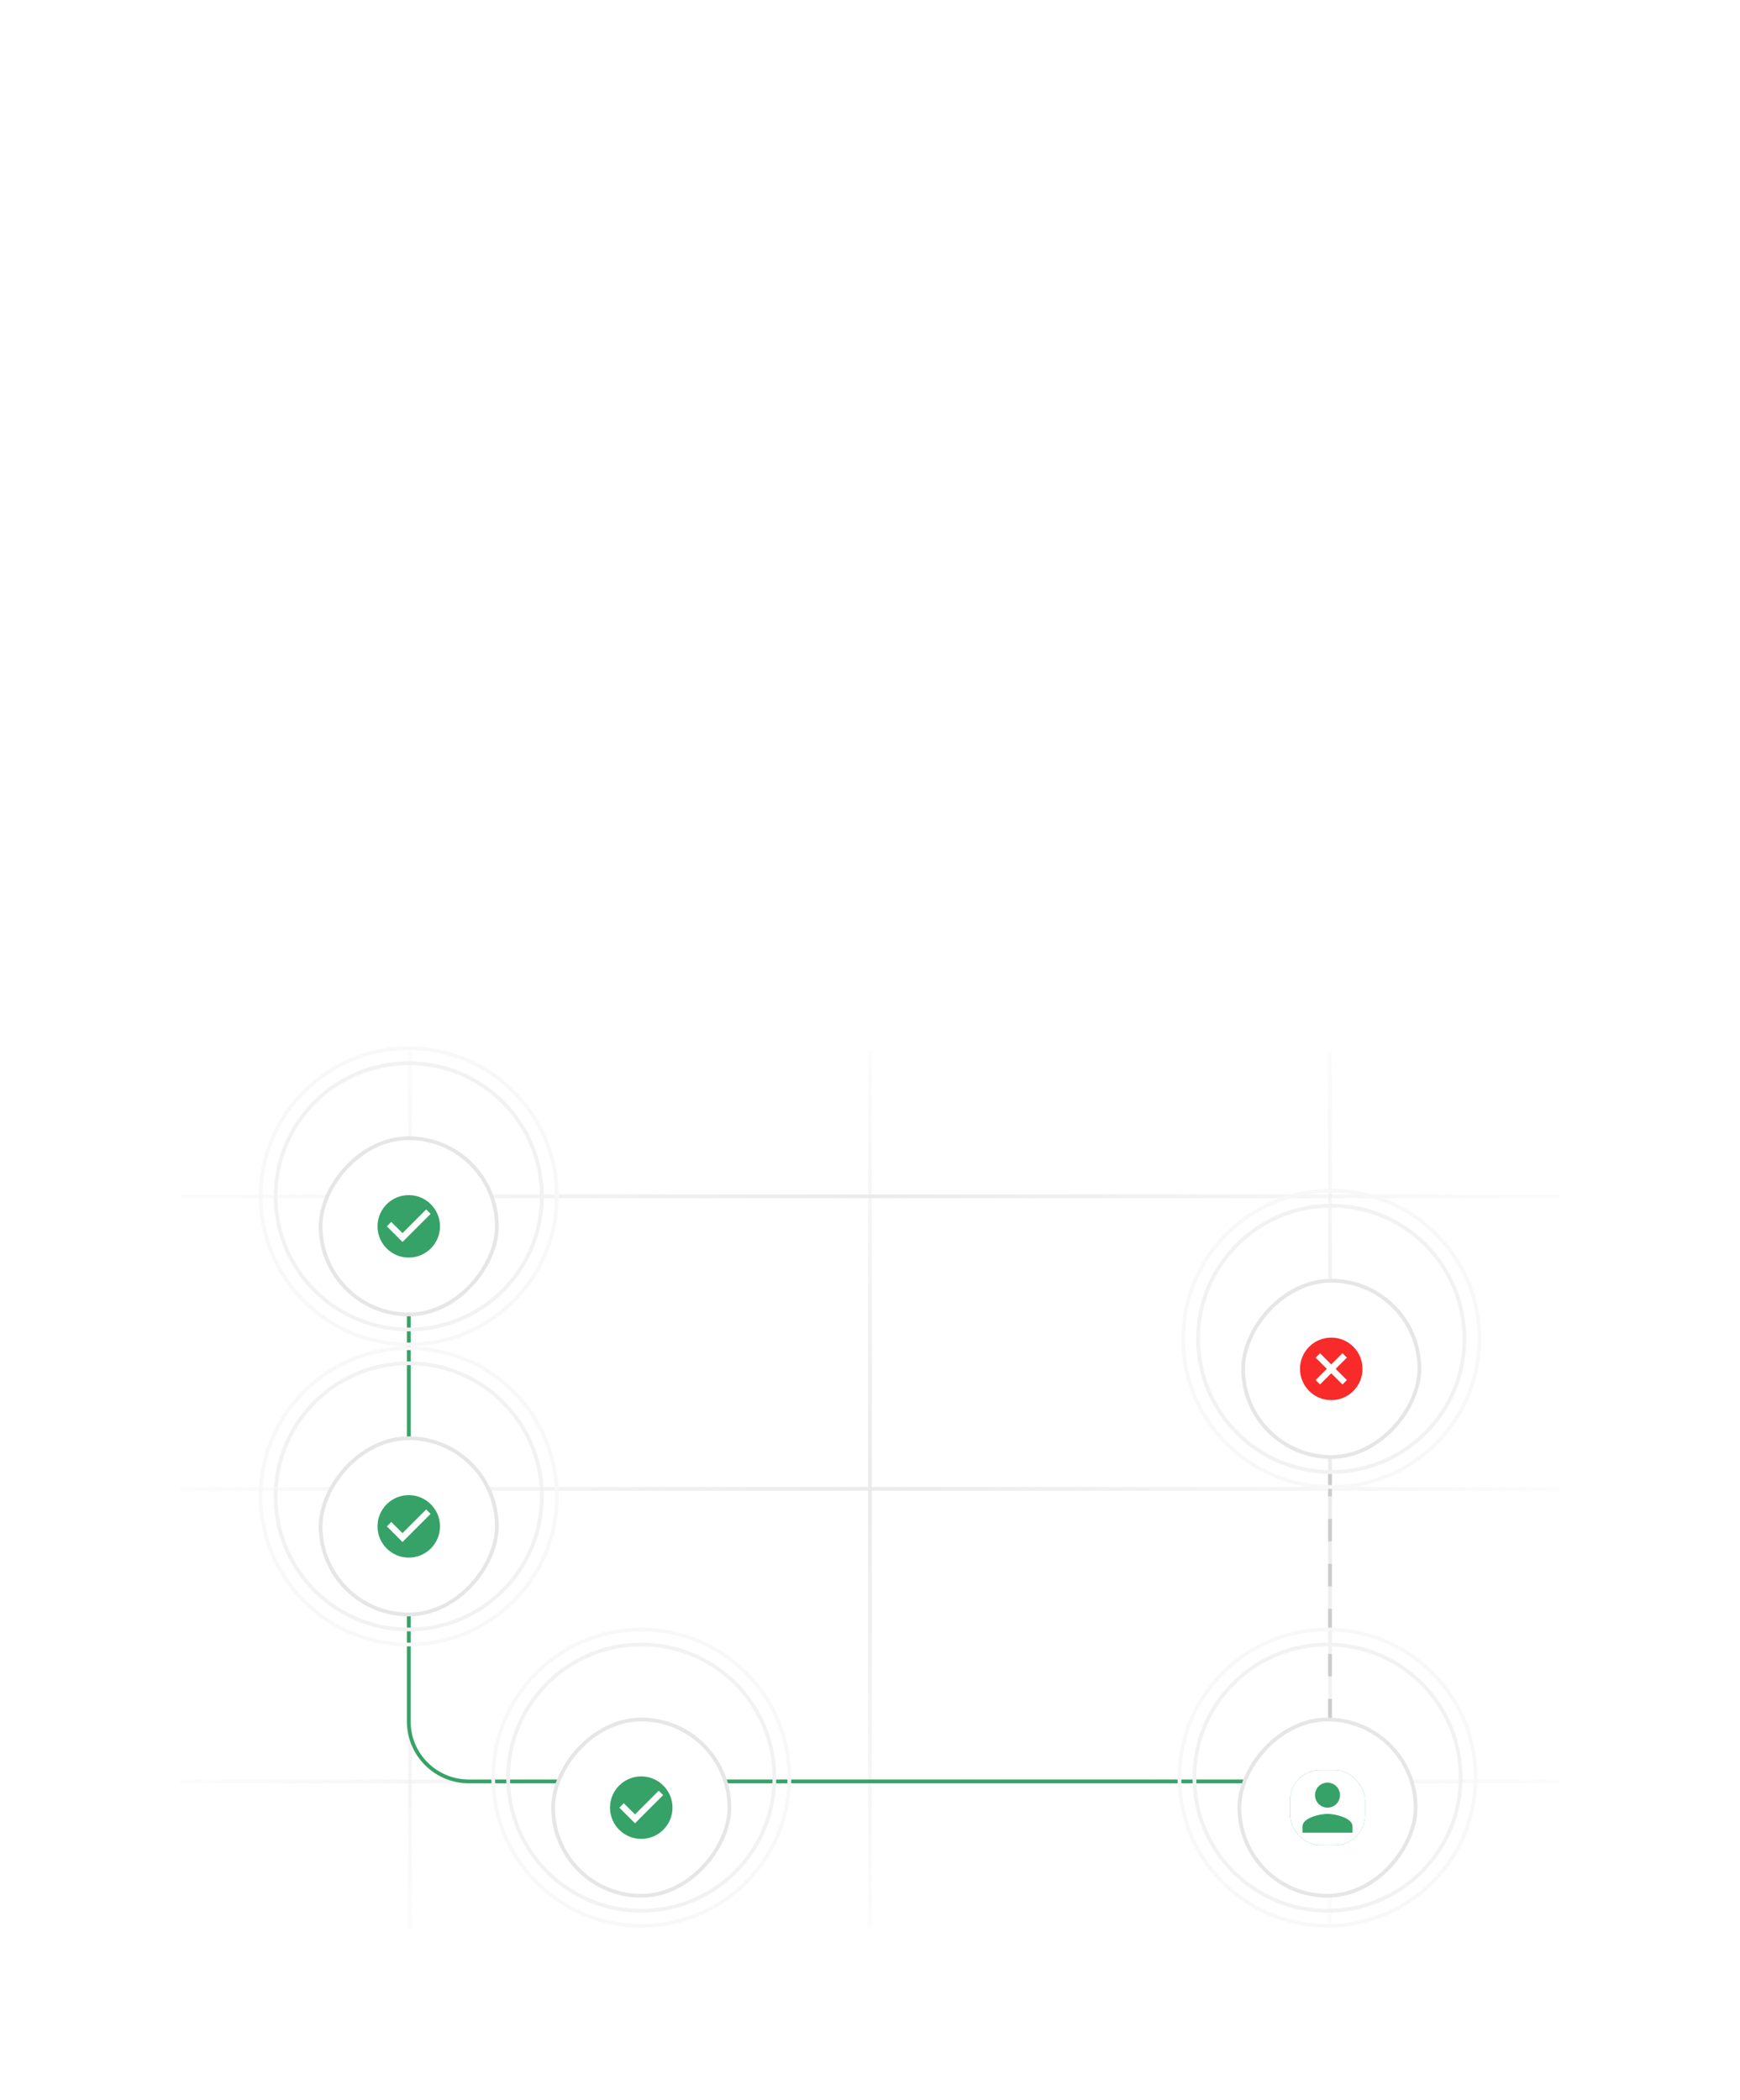 <svg width="464" height="560" viewBox="0 0 464 560" fill="none" xmlns="http://www.w3.org/2000/svg">
<mask id="mask0_4773_16919" style="mask-type:alpha" maskUnits="userSpaceOnUse" x="0" y="0" width="464" height="560">
<rect width="464" height="560" fill="#F8F8F8"/>
</mask>
<g mask="url(#mask0_4773_16919)">
<rect width="464" height="560" fill="white"/>
<rect x="48" y="280" width="368" height="232" rx="16" fill="white"/>
<g opacity="0.2">
<path d="M48 319L416 319" stroke="url(#paint0_linear_4773_16919)"/>
<path d="M48 397L416 397" stroke="url(#paint1_linear_4773_16919)"/>
<path d="M48 475L416 475" stroke="url(#paint2_linear_4773_16919)"/>
<path d="M354.667 280L354.667 514" stroke="url(#paint3_linear_4773_16919)"/>
<path d="M232 280L232 514" stroke="url(#paint4_linear_4773_16919)"/>
<path d="M109.333 280L109.334 514" stroke="url(#paint5_linear_4773_16919)"/>
</g>
<path d="M376 475H214.026H125C116.163 475 109 467.837 109 459V322" stroke="#37A267"/>
<path d="M354.67 471L354.67 357" stroke="#CCCCCC" stroke-dasharray="6 6"/>
<circle cx="354" cy="474" r="35.5" stroke="#F2F2F2"/>
<circle cx="354" cy="474" r="39.5" stroke="#F8F8F8"/>
<g filter="url(#filter0_d_4773_16919)">
<rect x="0.5" y="-0.5" width="47" height="47" rx="23.5" transform="matrix(1 0 0 -1 330 497)" fill="white" stroke="#E6E6E6"/>
<g clip-path="url(#clip0_4773_16919)">
<rect x="344" y="464" width="20" height="20" rx="8" fill="#37A267"/>
<path d="M344 464H364V484H344V464Z" fill="white"/>
<path d="M354 474C355.842 474 357.333 472.508 357.333 470.667C357.333 468.825 355.842 467.333 354 467.333C352.158 467.333 350.667 468.825 350.667 470.667C350.667 472.508 352.158 474 354 474ZM354 475.667C351.775 475.667 347.333 476.783 347.333 479V480.667H360.667V479C360.667 476.783 356.225 475.667 354 475.667Z" fill="#37A267"/>
</g>
</g>
<circle cx="109" cy="319" r="35.5" stroke="#F2F2F2"/>
<circle cx="109" cy="319" r="39.5" stroke="#F8F8F8"/>
<g filter="url(#filter1_d_4773_16919)">
<rect x="0.5" y="-0.5" width="47" height="47" rx="23.5" transform="matrix(1 0 0 -1 85 342)" fill="white" stroke="#E6E6E6"/>
<g clip-path="url(#clip1_4773_16919)">
<path d="M109 310.667C104.4 310.667 100.667 314.4 100.667 319C100.667 323.6 104.4 327.333 109 327.333C113.6 327.333 117.333 323.6 117.333 319C117.333 314.4 113.6 310.667 109 310.667ZM107.333 323.167L103.167 319L104.342 317.825L107.333 320.808L113.658 314.483L114.833 315.667L107.333 323.167Z" fill="#37A267"/>
</g>
</g>
<circle cx="171" cy="474" r="35.5" stroke="#F2F2F2"/>
<circle cx="171" cy="474" r="39.5" stroke="#F8F8F8"/>
<g filter="url(#filter2_d_4773_16919)">
<rect x="0.5" y="-0.5" width="47" height="47" rx="23.5" transform="matrix(1 0 0 -1 147 497)" fill="white" stroke="#E6E6E6"/>
<g clip-path="url(#clip2_4773_16919)">
<path d="M171 465.667C166.4 465.667 162.667 469.4 162.667 474C162.667 478.6 166.4 482.333 171 482.333C175.6 482.333 179.333 478.6 179.333 474C179.333 469.4 175.6 465.667 171 465.667ZM169.333 478.167L165.167 474L166.342 472.825L169.333 475.808L175.658 469.483L176.833 470.667L169.333 478.167Z" fill="#37A267"/>
</g>
</g>
<circle cx="109" cy="399" r="35.5" stroke="#F2F2F2"/>
<circle cx="109" cy="399" r="39.5" stroke="#F8F8F8"/>
<g filter="url(#filter3_d_4773_16919)">
<rect x="0.5" y="-0.5" width="47" height="47" rx="23.5" transform="matrix(1 0 0 -1 85 422)" fill="white" stroke="#E6E6E6"/>
<g clip-path="url(#clip3_4773_16919)">
<path d="M109 390.667C104.4 390.667 100.667 394.4 100.667 399C100.667 403.6 104.4 407.333 109 407.333C113.6 407.333 117.333 403.6 117.333 399C117.333 394.4 113.6 390.667 109 390.667ZM107.333 403.167L103.167 399L104.342 397.825L107.333 400.808L113.658 394.483L114.833 395.667L107.333 403.167Z" fill="#37A267"/>
</g>
</g>
<circle cx="355" cy="357" r="35.5" stroke="#F2F2F2"/>
<circle cx="355" cy="357" r="39.5" stroke="#F8F8F8"/>
<g filter="url(#filter4_d_4773_16919)">
<rect x="0.5" y="-0.5" width="47" height="47" rx="23.5" transform="matrix(1 0 0 -1 331 380)" fill="white" stroke="#E6E6E6"/>
<g clip-path="url(#clip4_4773_16919)">
<path d="M355 348.667C350.392 348.667 346.667 352.392 346.667 357C346.667 361.608 350.392 365.333 355 365.333C359.608 365.333 363.333 361.608 363.333 357C363.333 352.392 359.608 348.667 355 348.667ZM359.167 359.992L357.992 361.167L355 358.175L352.008 361.167L350.833 359.992L353.825 357L350.833 354.008L352.008 352.833L355 355.825L357.992 352.833L359.167 354.008L356.175 357L359.167 359.992Z" fill="#F82A2A"/>
</g>
</g>
</g>
<defs>
<filter id="filter0_d_4773_16919" x="314" y="442" width="80" height="80" filterUnits="userSpaceOnUse" color-interpolation-filters="sRGB">
<feFlood flood-opacity="0" result="BackgroundImageFix"/>
<feColorMatrix in="SourceAlpha" type="matrix" values="0 0 0 0 0 0 0 0 0 0 0 0 0 0 0 0 0 0 127 0" result="hardAlpha"/>
<feOffset dy="8"/>
<feGaussianBlur stdDeviation="8"/>
<feComposite in2="hardAlpha" operator="out"/>
<feColorMatrix type="matrix" values="0 0 0 0 0 0 0 0 0 0 0 0 0 0 0 0 0 0 0.06 0"/>
<feBlend mode="normal" in2="BackgroundImageFix" result="effect1_dropShadow_4773_16919"/>
<feBlend mode="normal" in="SourceGraphic" in2="effect1_dropShadow_4773_16919" result="shape"/>
</filter>
<filter id="filter1_d_4773_16919" x="69" y="287" width="80" height="80" filterUnits="userSpaceOnUse" color-interpolation-filters="sRGB">
<feFlood flood-opacity="0" result="BackgroundImageFix"/>
<feColorMatrix in="SourceAlpha" type="matrix" values="0 0 0 0 0 0 0 0 0 0 0 0 0 0 0 0 0 0 127 0" result="hardAlpha"/>
<feOffset dy="8"/>
<feGaussianBlur stdDeviation="8"/>
<feComposite in2="hardAlpha" operator="out"/>
<feColorMatrix type="matrix" values="0 0 0 0 0 0 0 0 0 0 0 0 0 0 0 0 0 0 0.06 0"/>
<feBlend mode="normal" in2="BackgroundImageFix" result="effect1_dropShadow_4773_16919"/>
<feBlend mode="normal" in="SourceGraphic" in2="effect1_dropShadow_4773_16919" result="shape"/>
</filter>
<filter id="filter2_d_4773_16919" x="131" y="442" width="80" height="80" filterUnits="userSpaceOnUse" color-interpolation-filters="sRGB">
<feFlood flood-opacity="0" result="BackgroundImageFix"/>
<feColorMatrix in="SourceAlpha" type="matrix" values="0 0 0 0 0 0 0 0 0 0 0 0 0 0 0 0 0 0 127 0" result="hardAlpha"/>
<feOffset dy="8"/>
<feGaussianBlur stdDeviation="8"/>
<feComposite in2="hardAlpha" operator="out"/>
<feColorMatrix type="matrix" values="0 0 0 0 0 0 0 0 0 0 0 0 0 0 0 0 0 0 0.06 0"/>
<feBlend mode="normal" in2="BackgroundImageFix" result="effect1_dropShadow_4773_16919"/>
<feBlend mode="normal" in="SourceGraphic" in2="effect1_dropShadow_4773_16919" result="shape"/>
</filter>
<filter id="filter3_d_4773_16919" x="69" y="367" width="80" height="80" filterUnits="userSpaceOnUse" color-interpolation-filters="sRGB">
<feFlood flood-opacity="0" result="BackgroundImageFix"/>
<feColorMatrix in="SourceAlpha" type="matrix" values="0 0 0 0 0 0 0 0 0 0 0 0 0 0 0 0 0 0 127 0" result="hardAlpha"/>
<feOffset dy="8"/>
<feGaussianBlur stdDeviation="8"/>
<feComposite in2="hardAlpha" operator="out"/>
<feColorMatrix type="matrix" values="0 0 0 0 0 0 0 0 0 0 0 0 0 0 0 0 0 0 0.06 0"/>
<feBlend mode="normal" in2="BackgroundImageFix" result="effect1_dropShadow_4773_16919"/>
<feBlend mode="normal" in="SourceGraphic" in2="effect1_dropShadow_4773_16919" result="shape"/>
</filter>
<filter id="filter4_d_4773_16919" x="315" y="325" width="80" height="80" filterUnits="userSpaceOnUse" color-interpolation-filters="sRGB">
<feFlood flood-opacity="0" result="BackgroundImageFix"/>
<feColorMatrix in="SourceAlpha" type="matrix" values="0 0 0 0 0 0 0 0 0 0 0 0 0 0 0 0 0 0 127 0" result="hardAlpha"/>
<feOffset dy="8"/>
<feGaussianBlur stdDeviation="8"/>
<feComposite in2="hardAlpha" operator="out"/>
<feColorMatrix type="matrix" values="0 0 0 0 0 0 0 0 0 0 0 0 0 0 0 0 0 0 0.06 0"/>
<feBlend mode="normal" in2="BackgroundImageFix" result="effect1_dropShadow_4773_16919"/>
<feBlend mode="normal" in="SourceGraphic" in2="effect1_dropShadow_4773_16919" result="shape"/>
</filter>
<linearGradient id="paint0_linear_4773_16919" x1="48" y1="319.5" x2="416" y2="319.5" gradientUnits="userSpaceOnUse">
<stop stop-color="#999999" stop-opacity="0.15"/>
<stop offset="0.5" stop-color="#999999"/>
<stop offset="1" stop-color="#999999" stop-opacity="0.15"/>
</linearGradient>
<linearGradient id="paint1_linear_4773_16919" x1="48" y1="397.5" x2="416" y2="397.5" gradientUnits="userSpaceOnUse">
<stop stop-color="#999999" stop-opacity="0.15"/>
<stop offset="0.5" stop-color="#999999"/>
<stop offset="1" stop-color="#999999" stop-opacity="0.15"/>
</linearGradient>
<linearGradient id="paint2_linear_4773_16919" x1="48" y1="475.5" x2="416" y2="475.5" gradientUnits="userSpaceOnUse">
<stop stop-color="#999999" stop-opacity="0.15"/>
<stop offset="0.5" stop-color="#999999"/>
<stop offset="1" stop-color="#999999" stop-opacity="0.15"/>
</linearGradient>
<linearGradient id="paint3_linear_4773_16919" x1="354.167" y1="280" x2="354.167" y2="514" gradientUnits="userSpaceOnUse">
<stop stop-color="#999999" stop-opacity="0.15"/>
<stop offset="0.5" stop-color="#999999"/>
<stop offset="1" stop-color="#999999" stop-opacity="0.15"/>
</linearGradient>
<linearGradient id="paint4_linear_4773_16919" x1="231.5" y1="280" x2="231.5" y2="514" gradientUnits="userSpaceOnUse">
<stop stop-color="#999999" stop-opacity="0.15"/>
<stop offset="0.5" stop-color="#999999"/>
<stop offset="1" stop-color="#999999" stop-opacity="0.15"/>
</linearGradient>
<linearGradient id="paint5_linear_4773_16919" x1="108.833" y1="280" x2="108.833" y2="514" gradientUnits="userSpaceOnUse">
<stop stop-color="#999999" stop-opacity="0.15"/>
<stop offset="0.5" stop-color="#999999"/>
<stop offset="1" stop-color="#999999" stop-opacity="0.15"/>
</linearGradient>
<clipPath id="clip0_4773_16919">
<rect x="344" y="464" width="20" height="20" rx="8" fill="white"/>
</clipPath>
<clipPath id="clip1_4773_16919">
<rect x="99" y="309" width="20" height="20" rx="8" fill="white"/>
</clipPath>
<clipPath id="clip2_4773_16919">
<rect x="161" y="464" width="20" height="20" rx="8" fill="white"/>
</clipPath>
<clipPath id="clip3_4773_16919">
<rect x="99" y="389" width="20" height="20" rx="8" fill="white"/>
</clipPath>
<clipPath id="clip4_4773_16919">
<rect x="345" y="347" width="20" height="20" rx="8" fill="white"/>
</clipPath>
</defs>
</svg>
